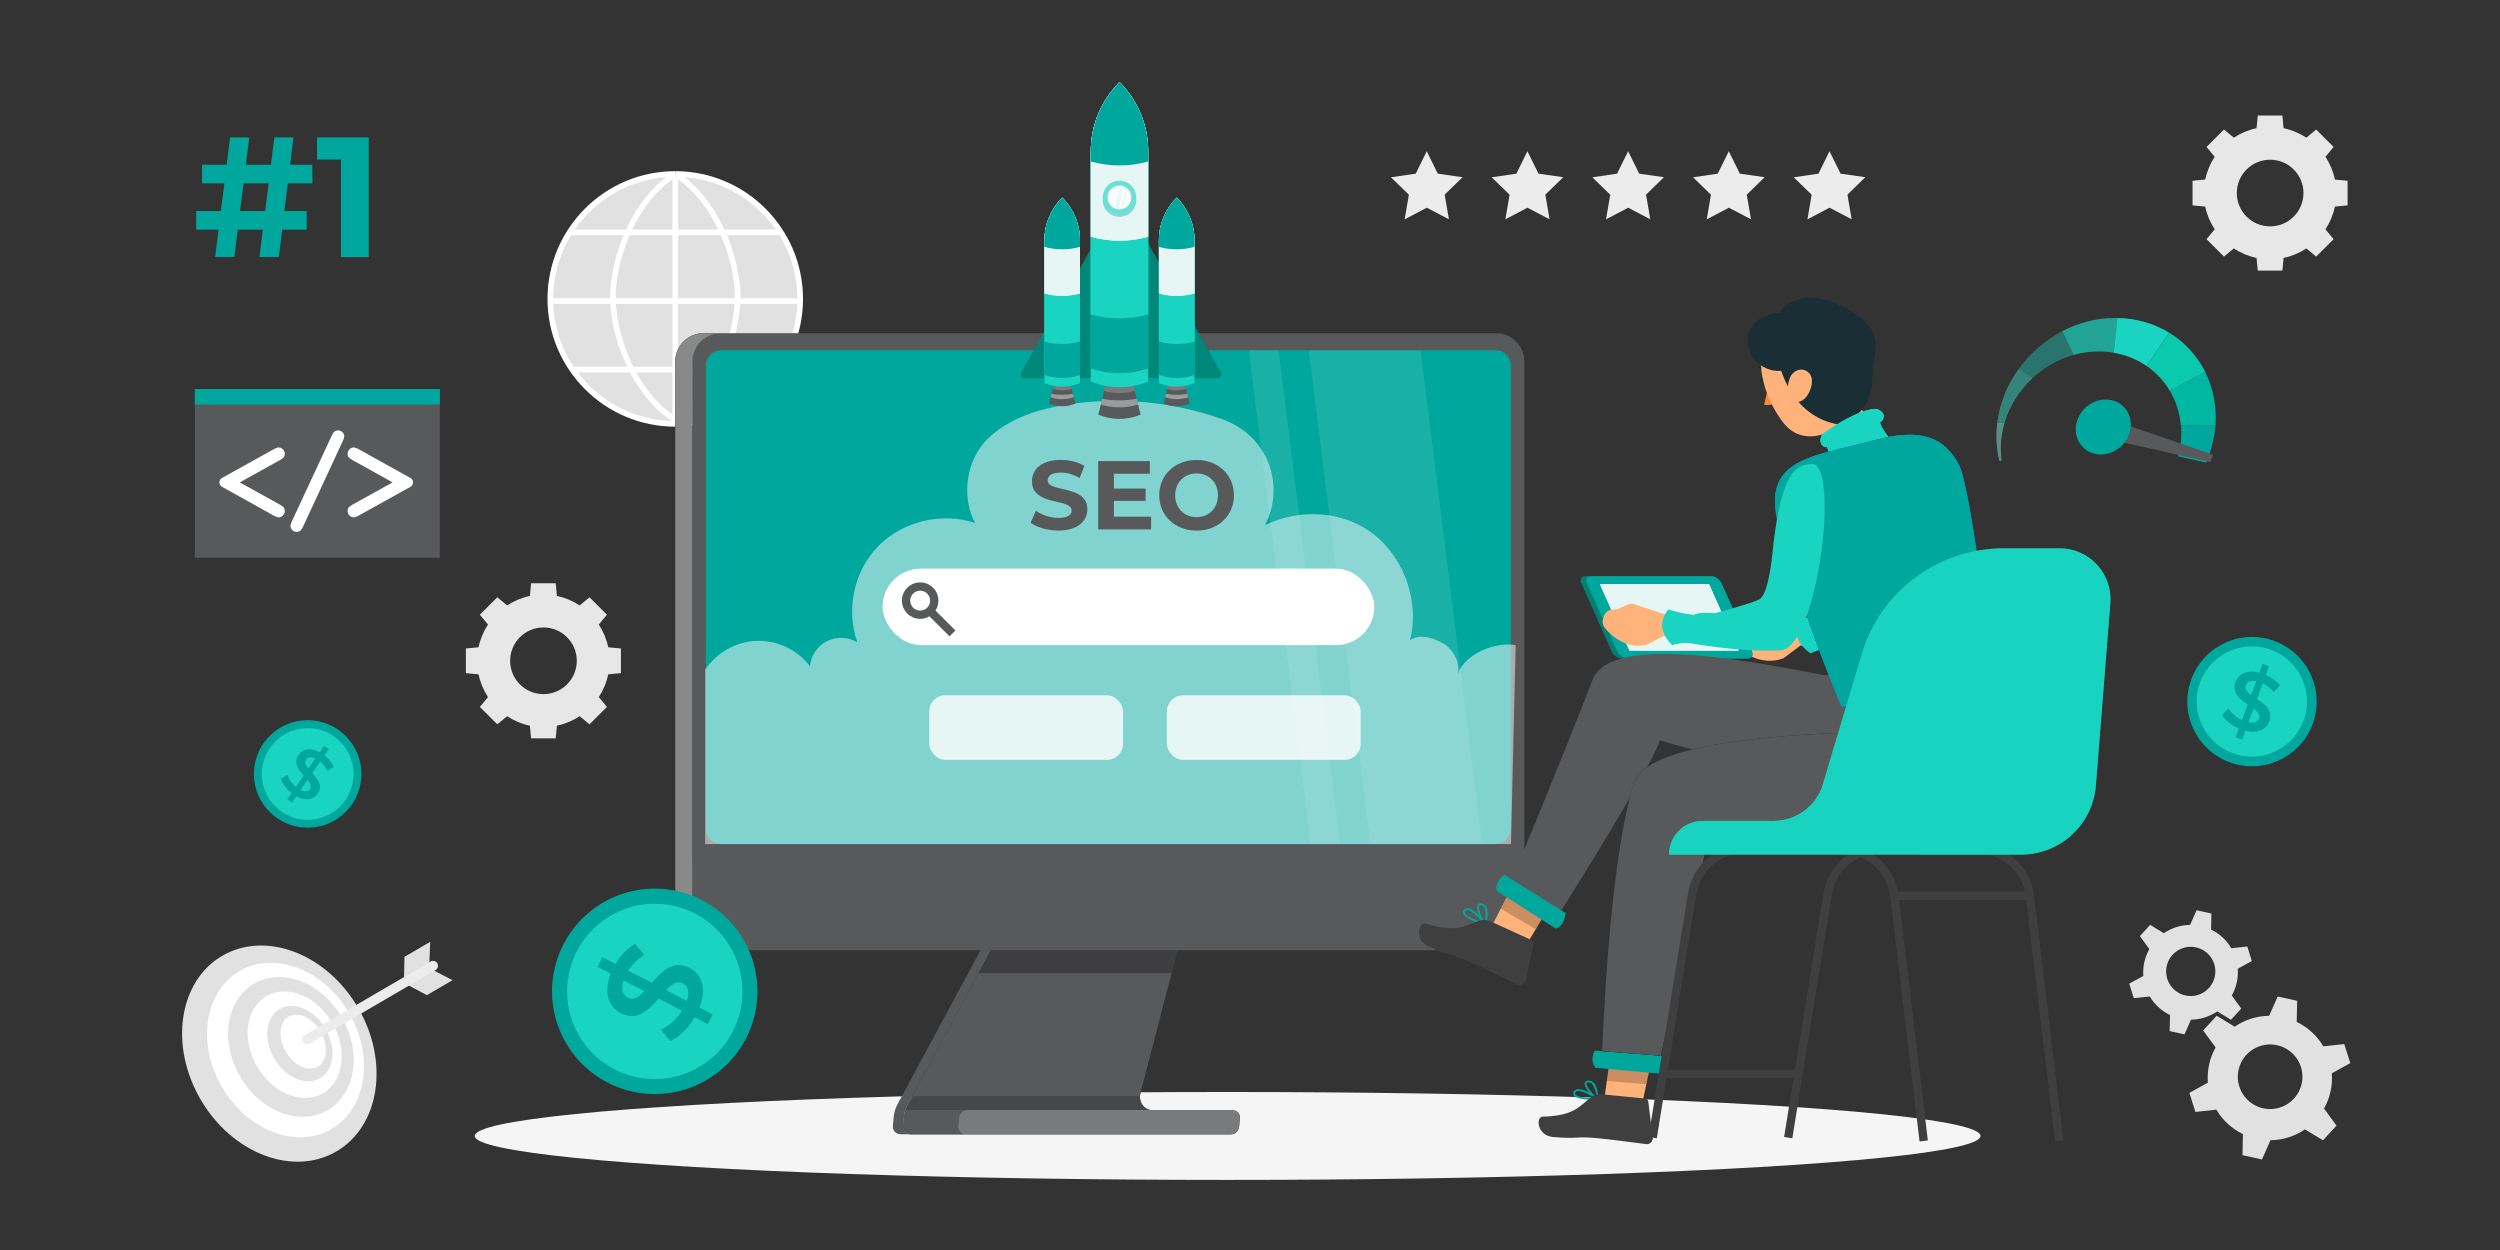 <?xml version="1.0" encoding="UTF-8"?>
<svg id="Layer_1" data-name="Layer 1" xmlns="http://www.w3.org/2000/svg" viewBox="0 0 600 300">
  <rect x="0" y="0" width="600" height="300" fill="#333333" stroke="none"/>
  <defs>
    <style>
      .cls-1, .cls-2 {
        fill: #38d6bf;
      }

      .cls-3, .cls-4, .cls-5 {
        opacity: .7;
      }

      .cls-6, .cls-7, .cls-8, .cls-9, .cls-10 {
        fill: #fff;
      }

      .cls-11 {
        fill: #3f3f3f;
      }

      .cls-12, .cls-8, .cls-13 {
        opacity: .5;
      }

      .cls-7, .cls-14, .cls-15, .cls-16, .cls-17 {
        opacity: .4;
      }

      .cls-18, .cls-2, .cls-19, .cls-20 {
        opacity: .6;
      }

      .cls-21 {
        fill: #f5f5f5;
      }

      .cls-22, .cls-5, .cls-23, .cls-13, .cls-17, .cls-19 {
        fill: #19d4c0;
      }

      .cls-24 {
        stroke: #3f3f3f;
      }

      .cls-24, .cls-25, .cls-26 {
        fill: none;
        stroke-miterlimit: 10;
      }

      .cls-24, .cls-26 {
        stroke-width: 2px;
      }

      .cls-27, .cls-28, .cls-10 {
        opacity: .2;
      }

      .cls-29, .cls-4 {
        fill: #72ccbd;
      }

      .cls-30, .cls-31, .cls-32, .cls-23 {
        opacity: .3;
      }

      .cls-30, .cls-33 {
        fill: #00877a;
      }

      .cls-14, .cls-31, .cls-34, .cls-35 {
        fill: #00a79d;
      }

      .cls-9, .cls-36, .cls-37 {
        opacity: .8;
      }

      .cls-15, .cls-38 {
        fill: #007f73;
      }

      .cls-25 {
        stroke: #1a2e35;
        stroke-width: 3px;
      }

      .cls-39 {
        fill: #ff8935;
      }

      .cls-40 {
        fill: #e1e1e1;
      }

      .cls-41 {
        fill: #e7e7e7;
      }

      .cls-42 {
        fill: #007cff;
      }

      .cls-43, .cls-37 {
        fill: #e5f6f5;
      }

      .cls-44 {
        fill: #898989;
      }

      .cls-45, .cls-46 {
        fill: #00b7a1;
      }

      .cls-28, .cls-47 {
        fill: #0ac9ad;
      }

      .cls-26 {
        stroke: #58595b;
      }

      .cls-48, .cls-35, .cls-46 {
        opacity: .1;
      }

      .cls-49 {
        fill: #ffb279;
      }

      .cls-50 {
        fill: #ececec;
      }

      .cls-51 {
        fill: #1a2e35;
      }

      .cls-20, .cls-52 {
        fill: #58595b;
      }
    </style>
  </defs>
  <path class="cls-41" d="m560.38,43.09c-.41-1.98-1.2-3.82-2.27-5.46l1.95-2.36-4.18-4.18-2.36,1.95c-1.64-1.07-3.48-1.86-5.46-2.27l-.29-3.04h-5.91l-.29,3.04c-1.98.41-3.82,1.2-5.46,2.27l-2.36-1.95-4.18,4.18,1.95,2.36c-1.07,1.63-1.86,3.48-2.27,5.46l-3.04.29v5.91l3.04.29c.41,1.98,1.2,3.82,2.27,5.46l-1.95,2.36,4.18,4.18,2.36-1.95c1.63,1.07,3.48,1.86,5.46,2.27l.29,3.04h5.91l.29-3.04c1.98-.41,3.82-1.2,5.46-2.27l2.36,1.95,4.18-4.18-1.95-2.36c1.07-1.64,1.86-3.48,2.27-5.46l3.04-.29v-5.91l-3.04-.29Zm-7.55,3.24c0,4.42-3.58,8-8,8s-8-3.58-8-8,3.58-8,8-8,8,3.58,8,8Z"/>
  <path class="cls-41" d="m145.98,155.35c-.41-1.98-1.2-3.82-2.27-5.46l1.95-2.36-4.18-4.18-2.36,1.95c-1.64-1.07-3.48-1.86-5.46-2.27l-.29-3.04h-5.91l-.29,3.04c-1.98.41-3.82,1.2-5.46,2.27l-2.36-1.95-4.18,4.18,1.95,2.36c-1.07,1.63-1.86,3.48-2.27,5.46l-3.04.29v5.91l3.04.29c.41,1.98,1.2,3.82,2.27,5.46l-1.95,2.36,4.18,4.18,2.36-1.95c1.63,1.07,3.48,1.86,5.46,2.27l.29,3.04h5.91l.29-3.04c1.98-.41,3.82-1.2,5.46-2.27l2.36,1.95,4.18-4.18-1.95-2.36c1.07-1.64,1.86-3.48,2.27-5.46l3.04-.29v-5.91l-3.04-.29Zm-7.55,3.24c0,4.42-3.58,8-8,8s-8-3.58-8-8,3.58-8,8-8,8,3.58,8,8Z"/>
  <g>
    <path class="cls-25" d="m307.99,144.59c0,2.22-1.8,4.02-4.02,4.02s-4.02-1.8-4.02-4.02,1.8-4.02,4.02-4.02,4.02,1.8,4.02,4.02Z"/>
    <line class="cls-25" x1="306.74" y1="147.5" x2="313.16" y2="153.93"/>
  </g>
  <g>
    <circle class="cls-40" cx="161.98" cy="71.75" r="29.98" transform="translate(65.21 220.14) rotate(-80.78)"/>
    <g>
      <path class="cls-6" d="m162.06,102.4c-16.9,0-30.66-13.75-30.66-30.66s13.75-30.66,30.66-30.66v1.35c-16.16,0-29.31,13.15-29.31,29.31s13.15,29.31,29.31,29.31v1.35Z"/>
      <g>
        <path class="cls-6" d="m162.06,102.4v-1.35c16.16,0,29.31-13.15,29.31-29.31s-13.15-29.31-29.31-29.31v-1.35c16.9,0,30.66,13.75,30.66,30.66s-13.75,30.66-30.66,30.66Z"/>
        <g>
          <path class="cls-6" d="m177.73,71.75h-1.35c0-9.94-5.04-23.23-14.68-29.41l.73-1.14c10.05,6.45,15.3,20.25,15.3,30.55Z"/>
          <path class="cls-6" d="m162.42,101.38l-.73-1.14c9.64-6.18,14.68-19.48,14.68-29.41h1.35c0,10.3-5.26,24.1-15.3,30.55Z"/>
        </g>
        <g>
          <path class="cls-6" d="m147.75,71.74h-1.35c0-10.3,5.26-24.1,15.3-30.55l.73,1.14c-9.64,6.18-14.68,19.48-14.68,29.41Z"/>
          <path class="cls-6" d="m161.7,101.37c-10.04-6.45-15.3-20.25-15.3-30.55h1.35c0,9.94,5.04,23.23,14.68,29.41l-.73,1.14Z"/>
        </g>
        <rect class="cls-6" x="161.39" y="41.76" width="1.35" height="59.96"/>
      </g>
      <g>
        <rect class="cls-6" x="136.68" y="55.09" width="50.76" height="1.35"/>
        <rect class="cls-6" x="132.09" y="71.58" width="59.94" height="1.35"/>
        <rect class="cls-6" x="137.35" y="88.04" width="49.42" height="1.35"/>
      </g>
    </g>
  </g>
  <g>
    <path class="cls-40" d="m530.2,255.48c-.33,1.47-.43,2.94-.31,4.37l-4.44,2.44,1.44,4.57,5.03-.54c1.48,2.5,3.68,4.56,6.38,5.86l-.1,5.06,4.67,1.04,2.05-4.63c3-.03,5.87-.97,8.27-2.6l4.33,2.62,3.24-3.53-2.99-4.09c.7-1.25,1.24-2.62,1.56-4.09s.42-2.94.31-4.37l4.43-2.44-1.44-4.57-5.03.54c-1.48-2.5-3.68-4.56-6.39-5.86l.11-5.06-4.67-1.04-2.05,4.63c-3,.03-5.87.97-8.27,2.61l-4.33-2.62-3.24,3.53,2.99,4.08c-.71,1.25-1.24,2.62-1.57,4.09Zm16.31-4.63c4.18.93,6.82,5.07,5.89,9.25s-5.07,6.82-9.25,5.89c-4.18-.93-6.82-5.07-5.89-9.25s5.07-6.82,9.25-5.89Z"/>
    <path class="cls-40" d="m514.64,230.89c-.25,1.12-.32,2.24-.24,3.33l-3.38,1.86,1.09,3.48,3.83-.41c1.13,1.9,2.8,3.47,4.86,4.46l-.08,3.85,3.56.79,1.56-3.53c2.29-.02,4.47-.74,6.3-1.98l3.3,2,2.46-2.69-2.27-3.11c.53-.95.94-2,1.19-3.11s.32-2.24.24-3.33l3.38-1.86-1.09-3.48-3.83.41c-1.13-1.9-2.8-3.48-4.86-4.47l.08-3.85-3.56-.79-1.56,3.52c-2.29.02-4.47.74-6.29,1.99l-3.3-2-2.46,2.69,2.27,3.11c-.54.95-.94,2-1.19,3.12Zm12.42-3.52c3.18.71,5.19,3.86,4.48,7.05s-3.86,5.19-7.04,4.49-5.19-3.86-4.49-7.05,3.86-5.19,7.05-4.49Z"/>
  </g>
  <g>
    <polygon class="cls-50" points="339.77 41.68 342.42 36.3 345.07 41.68 351.01 42.53 346.72 46.72 347.74 52.63 342.43 49.85 337.12 52.64 338.13 46.73 333.83 42.55 339.77 41.68"/>
    <polygon class="cls-50" points="363.93 41.68 366.58 36.3 369.24 41.68 375.18 42.53 370.88 46.72 371.9 52.63 366.59 49.85 361.29 52.64 362.3 46.73 358 42.55 363.93 41.68"/>
    <polygon class="cls-50" points="388.1 41.68 390.75 36.3 393.41 41.68 399.34 42.53 395.05 46.72 396.07 52.63 390.76 49.85 385.45 52.64 386.46 46.73 382.16 42.55 388.1 41.68"/>
    <polygon class="cls-50" points="412.26 41.68 414.91 36.3 417.57 41.68 423.51 42.53 419.22 46.72 420.24 52.63 414.93 49.85 409.62 52.64 410.63 46.73 406.33 42.55 412.26 41.68"/>
    <polygon class="cls-50" points="436.43 41.68 439.08 36.3 441.74 41.68 447.67 42.53 443.38 46.72 444.4 52.63 439.09 49.85 433.79 52.64 434.79 46.73 430.5 42.55 436.43 41.68"/>
  </g>
  <ellipse id="_Path_" data-name="&amp;lt;Path&amp;gt;" class="cls-21" cx="294.63" cy="272.63" rx="180.7" ry="10.55"/>
  <g>
    <path class="cls-51" d="m216.95,268.08l-.19,2.14c-.02.27,0,.54.08.78h0c.04.12.08.23.15.34s.14.2.22.3c.07.09.17.18.28.25.29.22.67.35,1.09.35h76.79c.19,0,.36-.02.55-.08.12-.04.23-.09.35-.14.27-.14.51-.35.7-.59.07-.1.14-.2.2-.31.12-.23.19-.47.21-.72l.18-2.06c.02-.26,0-.5-.08-.72-.04-.11-.09-.22-.14-.31-.15-.24-.35-.45-.6-.59-.11-.06-.21-.1-.33-.14-.17-.06-.35-.08-.53-.08h-19.1c-.25,0-.49-.02-.71-.07h0c-.09-.02-.19-.04-.28-.07-.02,0-.03,0-.04-.02,0,0-.02,0-.02,0-.1-.03-.2-.06-.3-.11-.09-.03-.19-.08-.27-.14-.13-.06-.26-.15-.37-.24-.14-.11-.28-.24-.4-.38-.07-.08-.14-.16-.2-.25-.05-.06-.09-.13-.14-.19-.01-.02-.03-.05-.04-.07,0,0,0,0,0-.02-.06-.09-.1-.18-.14-.27-.04-.08-.07-.16-.11-.25,0-.02-.01-.04-.02-.06,0-.02-.01-.05-.02-.06,0-.02-.01-.03-.01-.04-.03-.07-.04-.14-.05-.22-.02-.1-.05-.21-.05-.32,0,0,0-.02,0-.02,0-.1-.01-.2-.02-.3,0-.1,0-.2,0-.3v-.07c0-.1.02-.2.04-.3.02-.1.04-.2.07-.31h0s7.51-28.83,7.51-28.83l1.44-5.53,1.13-4.34h-43.61l-2.34,4.34-2.98,5.53-16.96,31.45c-.06.11-.12.22-.17.33,0,.02,0,.02-.01.03-.06.13-.11.25-.17.38-.05.13-.1.26-.15.39-.03.09-.06.17-.09.26-.18.55-.29,1.11-.34,1.68Z"/>
    <path class="cls-52" d="m297.56,268.32l-.18,2.07c-.09,1.02-.98,1.85-2.01,1.85h-76.78c-1.11,0-1.94-.91-1.84-2.01l.19-2.14c.05-.57.16-1.13.34-1.69.16-.48.35-.95.59-1.4l22.29-41.31h43.62l-10.08,38.69c-.06.23-.1.46-.11.68-.11,1.62.94,3.02,2.48,3.34.23.05.46.07.72.07h19.09c1.02,0,1.77.83,1.68,1.85Z"/>
    <path class="cls-52" d="m215.41,265l22.29-41.32h2.47l-22.29,41.32c-.52.97-.84,2.02-.93,3.08l-.19,2.14c-.1,1.11.72,2.01,1.83,2.01h-2.47c-1.11,0-1.93-.9-1.83-2.01l.19-2.14c.09-1.06.41-2.11.93-3.08Z"/>
    <polygon class="cls-32" points="240.17 223.68 283.78 223.68 281.21 233.56 234.84 233.56 240.17 223.68"/>
  </g>
  <g>
    <path class="cls-52" d="m166.17,86.76v119.92s0,14.54,0,14.54c0,3.76,3.04,6.81,6.8,6.81h186.07c3.75,0,6.8-3.05,6.8-6.81v-14.54s0-119.92,0-119.92c0-3.76-3.04-6.8-6.8-6.8h-186.07c-1.55,0-2.99.52-4.14,1.4-.16.13-.33.26-.47.4-.46.42-.86.89-1.18,1.42-.22.35-.41.72-.56,1.11-.3.76-.46,1.59-.47,2.46Z"/>
    <path class="cls-52" d="m365.85,206.68v14.54c0,3.76-3.05,6.8-6.8,6.8h-186.07c-3.76,0-6.8-3.05-6.8-6.8v-14.54h199.68Z"/>
    <path class="cls-20" d="m365.85,206.68v14.54c0,3.76-3.05,6.8-6.8,6.8h-186.07c-3.76,0-6.8-3.05-6.8-6.8v-14.54h199.68Z"/>
  </g>
  <path class="cls-34" d="m173.1,202.57h185.82c2.04,0,3.69-1.65,3.69-3.69v-111.13c0-2.04-1.65-3.69-3.69-3.69h-185.82c-2.04,0-3.69,1.65-3.69,3.69v111.13c0,2.04,1.65,3.69,3.69,3.69Z"/>
  <path class="cls-51" d="m168.86,79.96h4.11c-3.76,0-6.8,3.05-6.8,6.8v134.45c0,3.76,3.05,6.8,6.8,6.8h-4.11c-3.76,0-6.8-3.05-6.8-6.8V86.76c0-3.76,3.05-6.8,6.8-6.8Z"/>
  <path class="cls-44" d="m168.86,79.96h4.11c-3.76,0-6.8,3.05-6.8,6.8v134.45c0,3.76,3.05,6.8,6.8,6.8h-4.11c-3.76,0-6.8-3.05-6.8-6.8V86.76c0-3.76,3.05-6.8,6.8-6.8Z"/>
  <path class="cls-8" d="m363.75,154.84c-4.78-.92-12.38,2.18-13.79,6.83.36-2.83-1.12-5.81-3.59-7.23s-5.7-2.44-7.97-.72c2.28-9.1-1.16-19.37-8.45-25.27-7.29-5.9-17.92-6.54-26.34-2.41,2.51-4.74,2.71-10.63.55-15.54-2.17-4.9-6.05-8.24-11.11-10.01-11.65-4.07-24.28-5.27-36.49-3.46-7.09,1.05-14.33,3.27-19.48,8.25-5.16,4.98-6.49,13.95-3.06,20.25-7.94-2.68-17.31-.46-23.2,5.5-5.89,5.96-7.84,15.23-5.06,23.13-2.18-1.32-5.04-1.43-7.31-.27-2.27,1.16-3.85,3.45-4.06,5.99-2.97-3.91-7.89-6.25-12.8-6.08-4.91.17-9.66,2.84-12.35,6.94v41.84h193.39l1.13-47.74Z"/>
  <rect class="cls-6" x="211.82" y="136.47" width="118.01" height="18.36" rx="9.18" ry="9.18"/>
  <g>
    <path class="cls-26" d="m224.23,144.15c0,1.87-1.52,3.39-3.39,3.39s-3.39-1.52-3.39-3.39,1.52-3.39,3.39-3.39,3.39,1.52,3.39,3.39Z"/>
    <line class="cls-26" x1="223.17" y1="146.6" x2="228.59" y2="152.02"/>
  </g>
  <g class="cls-48">
    <polygon class="cls-6" points="299.71 84.07 306.86 84.07 321.68 202.57 314.53 202.57 299.71 84.07"/>
    <polygon class="cls-6" points="328.9 202.57 314.08 84.07 340.94 84.07 355.76 202.57 328.9 202.57"/>
  </g>
  <path class="cls-10" d="m230.19,268.33l-.17,1.97c-.09,1.07.7,1.93,1.77,1.93h63.59c1.02,0,1.92-.83,2.01-1.85l.18-2.06c.09-1.02-.67-1.85-1.69-1.85h-19.1c-.25,0-.48-.03-.71-.08h-43.78c-1.07,0-2.01.87-2.1,1.93Z"/>
  <path class="cls-27" d="m217.29,266.4h58.78c-1.55-.32-2.59-1.71-2.48-3.34h-54.51l-1.79,3.34Z"/>
  <g>
    <path class="cls-52" d="m247.34,125.45l1.29-2.86c1.38,1.01,3.44,1.71,5.41,1.71,2.25,0,3.16-.75,3.16-1.76,0-3.07-9.53-.96-9.53-7.05,0-2.79,2.25-5.11,6.91-5.11,2.06,0,4.17.49,5.69,1.45l-1.17,2.88c-1.52-.87-3.09-1.29-4.54-1.29-2.25,0-3.12.84-3.12,1.87,0,3.02,9.53.94,9.53,6.96,0,2.74-2.27,5.08-6.96,5.08-2.6,0-5.22-.77-6.68-1.9Z"/>
    <path class="cls-52" d="m276.26,124.02v3.04h-12.69v-16.4h12.39v3.04h-8.62v3.56h7.61v2.95h-7.61v3.79h8.92Z"/>
    <path class="cls-52" d="m278.21,118.87c0-4.87,3.79-8.48,8.97-8.48s8.97,3.58,8.97,8.48-3.82,8.48-8.97,8.48-8.97-3.61-8.97-8.48Zm14.1,0c0-3.12-2.2-5.25-5.13-5.25s-5.13,2.13-5.13,5.25,2.2,5.25,5.13,5.25,5.13-2.13,5.13-5.25Z"/>
  </g>
  <g>
    <rect class="cls-9" x="223.02" y="166.87" width="46.51" height="15.49" rx="3.85" ry="3.85"/>
    <rect class="cls-9" x="280.05" y="166.87" width="46.51" height="15.49" rx="3.85" ry="3.85"/>
  </g>
  <g>
    <path class="cls-33" d="m245.15,89.35l23.1-41.05c.36-.63,1.27-.63,1.62,0l23.1,41.05c.35.62-.1,1.39-.81,1.39h-46.2c-.71,0-1.16-.77-.81-1.39Z"/>
    <path class="cls-30" d="m245.15,89.35l23.1-41.05c.36-.63,1.27-.63,1.62,0l23.1,41.05c.35.62-.1,1.39-.81,1.39h-46.2c-.71,0-1.16-.77-.81-1.39Z"/>
  </g>
  <g>
    <path class="cls-52" d="m258.08,96.87l-1.12-4.6h-4.04l-1.12,4.6c1.94.8,4.19.87,6.29,0Z"/>
    <path class="cls-10" d="m252.91,92.27s-.17.69-.26,1.08c1.46.42,3.04.45,4.57,0l-.26-1.08h-4.04Z"/>
    <path class="cls-7" d="m252.37,94.5c-.07.29-.14.59-.21.87,1.76.55,3.69.58,5.55,0l-.21-.86c-1.73.34-3.47.33-5.13,0Z"/>
  </g>
  <path class="cls-22" d="m259.2,91.94c-2.85,1.18-5.9,1.09-8.54,0v-34.2c0-4.03,1.63-7.67,4.27-10.31,2.64,2.64,4.27,6.28,4.27,10.31v34.2Z"/>
  <g>
    <path class="cls-34" d="m250.66,57.74v32.24c2.69.93,5.68.99,8.54,0v-32.24c0-4.03-1.63-7.67-4.27-10.31-2.64,2.64-4.27,6.28-4.27,10.31Z"/>
    <path class="cls-14" d="m250.66,57.74v32.24c2.69.93,5.68.99,8.54,0v-32.24c0-4.03-1.63-7.67-4.27-10.31-2.64,2.64-4.27,6.28-4.27,10.31Z"/>
  </g>
  <g>
    <path class="cls-22" d="m250.66,57.74v24.21c2.72.78,5.67.82,8.54,0v-24.21c0-4.03-1.63-7.67-4.27-10.31-2.64,2.64-4.27,6.28-4.27,10.31Z"/>
    <path class="cls-19" d="m250.66,57.74v24.21c2.72.78,5.67.82,8.54,0v-24.21c0-4.03-1.63-7.67-4.27-10.31-2.64,2.64-4.27,6.28-4.27,10.31Z"/>
  </g>
  <g>
    <path class="cls-43" d="m250.66,57.74v12.68c2.72.78,5.67.82,8.54,0v-12.68c0-4.03-1.63-7.67-4.27-10.31-2.64,2.64-4.27,6.28-4.27,10.31Z"/>
    <path class="cls-37" d="m250.66,57.74v12.68c2.72.78,5.67.82,8.54,0v-12.68c0-4.03-1.63-7.67-4.27-10.31-2.64,2.64-4.27,6.28-4.27,10.31Z"/>
  </g>
  <g>
    <path class="cls-34" d="m250.66,57.74v1.48c2.72.78,5.67.82,8.54,0v-1.48c0-4.03-1.63-7.67-4.27-10.31-2.64,2.64-4.27,6.28-4.27,10.31Z"/>
    <path class="cls-14" d="m250.66,57.74v1.48c2.72.78,5.67.82,8.54,0v-1.48c0-4.03-1.63-7.67-4.27-10.31-2.64,2.64-4.27,6.28-4.27,10.31Z"/>
  </g>
  <g>
    <path class="cls-52" d="m285.55,96.87l-1.12-4.6h-4.04l-1.12,4.6c1.94.8,4.19.87,6.29,0Z"/>
    <path class="cls-10" d="m280.38,92.27s-.17.69-.26,1.08c1.46.42,3.04.45,4.57,0l-.26-1.08h-4.04Z"/>
    <path class="cls-7" d="m279.84,94.5c-.07.29-.14.59-.21.87,1.76.55,3.69.58,5.55,0l-.21-.86c-1.73.34-3.47.33-5.13,0Z"/>
  </g>
  <path class="cls-22" d="m286.68,91.94c-2.85,1.18-5.9,1.09-8.54,0v-34.2c0-4.03,1.63-7.67,4.27-10.31,2.64,2.64,4.27,6.28,4.27,10.31v34.2Z"/>
  <g>
    <path class="cls-34" d="m278.14,57.74v32.24c2.69.93,5.68.99,8.54,0v-32.24c0-4.03-1.63-7.67-4.27-10.31-2.64,2.64-4.27,6.28-4.27,10.31Z"/>
    <path class="cls-14" d="m278.14,57.74v32.24c2.69.93,5.68.99,8.54,0v-32.24c0-4.03-1.63-7.67-4.27-10.31-2.64,2.64-4.27,6.28-4.27,10.31Z"/>
  </g>
  <g>
    <path class="cls-22" d="m278.14,57.74v24.21c2.72.78,5.67.82,8.54,0v-24.21c0-4.03-1.63-7.67-4.27-10.31-2.64,2.64-4.27,6.28-4.27,10.31Z"/>
    <path class="cls-19" d="m278.14,57.74v24.21c2.72.78,5.67.82,8.54,0v-24.21c0-4.03-1.63-7.67-4.27-10.31-2.64,2.64-4.27,6.28-4.27,10.31Z"/>
  </g>
  <g>
    <path class="cls-43" d="m278.14,57.74v12.68c2.72.78,5.67.82,8.54,0v-12.68c0-4.03-1.63-7.67-4.27-10.31-2.64,2.64-4.27,6.28-4.27,10.31Z"/>
    <path class="cls-37" d="m278.14,57.74v12.68c2.72.78,5.67.82,8.54,0v-12.68c0-4.03-1.63-7.67-4.27-10.31-2.64,2.64-4.27,6.28-4.27,10.31Z"/>
  </g>
  <g>
    <path class="cls-34" d="m278.14,57.74v1.48c2.72.78,5.67.82,8.54,0v-1.48c0-4.03-1.63-7.67-4.27-10.31-2.64,2.64-4.27,6.28-4.27,10.31Z"/>
    <path class="cls-14" d="m278.14,57.74v1.48c2.72.78,5.67.82,8.54,0v-1.48c0-4.03-1.63-7.67-4.27-10.31-2.64,2.64-4.27,6.28-4.27,10.31Z"/>
  </g>
  <g>
    <path class="cls-52" d="m273.75,99.52l-1.81-7.43h-6.53l-1.81,7.43c3.14,1.3,6.77,1.4,10.15,0Z"/>
    <path class="cls-10" d="m265.41,92.08s-.27,1.12-.42,1.74c2.35.68,4.9.72,7.38,0l-.42-1.74h-6.53Z"/>
    <path class="cls-7" d="m264.53,95.69c-.11.47-.23.95-.34,1.4,2.84.88,5.96.93,8.97,0l-.34-1.4c-2.79.55-5.59.53-8.29,0Z"/>
  </g>
  <path class="cls-22" d="m275.56,91.56c-4.6,1.9-9.53,1.76-13.79,0v-55.21c0-6.5,2.63-12.38,6.89-16.64,4.26,4.26,6.89,10.14,6.89,16.64v55.21Z"/>
  <g>
    <path class="cls-34" d="m261.78,36.35v52.05c4.34,1.5,9.17,1.6,13.79,0v-52.05c0-6.5-2.63-12.38-6.89-16.64-4.26,4.26-6.89,10.14-6.89,16.64Z"/>
    <path class="cls-14" d="m261.78,36.35v52.05c4.34,1.5,9.17,1.6,13.79,0v-52.05c0-6.5-2.63-12.38-6.89-16.64-4.26,4.26-6.89,10.14-6.89,16.64Z"/>
  </g>
  <g>
    <path class="cls-22" d="m261.78,36.35v39.09c4.4,1.25,9.16,1.32,13.79,0v-39.09c0-6.5-2.63-12.38-6.89-16.64-4.26,4.26-6.89,10.14-6.89,16.64Z"/>
    <path class="cls-19" d="m261.78,36.35v39.09c4.4,1.25,9.16,1.32,13.79,0v-39.09c0-6.5-2.63-12.38-6.89-16.64-4.26,4.26-6.89,10.14-6.89,16.64Z"/>
  </g>
  <g>
    <path class="cls-43" d="m261.78,36.35v20.47c4.4,1.25,9.16,1.32,13.79,0v-20.47c0-6.5-2.63-12.38-6.89-16.64-4.26,4.26-6.89,10.14-6.89,16.64Z"/>
    <path class="cls-37" d="m261.78,36.35v20.47c4.4,1.25,9.16,1.32,13.79,0v-20.47c0-6.5-2.63-12.38-6.89-16.64-4.26,4.26-6.89,10.14-6.89,16.64Z"/>
  </g>
  <g>
    <path class="cls-34" d="m261.78,36.35v2.39c4.4,1.25,9.16,1.32,13.79,0v-2.39c0-6.5-2.63-12.38-6.89-16.64-4.26,4.26-6.89,10.14-6.89,16.64Z"/>
    <path class="cls-35" d="m261.78,36.35v2.39c4.4,1.25,9.16,1.32,13.79,0v-2.39c0-6.5-2.63-12.38-6.89-16.64-4.26,4.26-6.89,10.14-6.89,16.64Z"/>
  </g>
  <path class="cls-19" d="m272.69,47.39c0,2.22-1.8,4.02-4.02,4.02s-4.02-1.8-4.02-4.02,1.8-4.02,4.02-4.02,4.02,1.8,4.02,4.02Z"/>
  <g class="cls-16">
    <path class="cls-34" d="m268.67,51.41c-2.12,0-3.84-1.64-4-3.71,0,.1-.02.2-.02.3,0,2.22,1.8,4.02,4.02,4.02s4.02-1.8,4.02-4.02c0-.1,0-.2-.02-.3-.16,2.08-1.88,3.71-4,3.71Z"/>
    <path class="cls-31" d="m268.67,51.41c-2.12,0-3.84-1.64-4-3.71,0,.1-.02.2-.02.3,0,2.22,1.8,4.02,4.02,4.02s4.02-1.8,4.02-4.02c0-.1,0-.2-.02-.3-.16,2.08-1.88,3.71-4,3.71Z"/>
  </g>
  <circle class="cls-6" cx="268.67" cy="47.39" r="2.84"/>
  <g class="cls-36">
    <g>
      <path class="cls-43" d="m268.52,50.21l1.16-5.47c-.29-.11-.61-.18-.94-.19l-1.16,5.45c.29.12.61.19.94.2Z"/>
      <path class="cls-43" d="m269.58,50.07l1.01-4.76c-.13-.12-.27-.23-.42-.32l-1.11,5.2c.18-.02.35-.07.52-.12Z"/>
    </g>
    <g class="cls-3">
      <path class="cls-43" d="m268.52,50.21l1.16-5.47c-.29-.11-.61-.18-.94-.19l-1.16,5.45c.29.12.61.19.94.2Z"/>
      <path class="cls-43" d="m269.58,50.07l1.01-4.76c-.13-.12-.27-.23-.42-.32l-1.11,5.2c.18-.02.35-.07.52-.12Z"/>
    </g>
  </g>
  <g>
    <g>
      <path class="cls-49" d="m419.32,150.41l-1.07.23c-.97.21-1.71,1.01-1.83,2l-.1.76c-.1.76.18,1.53.76,2.04,1.76,1.54,5.92,4.39,10.95,2.55l4.02-3.02-.66-5.43-8.35-1.21c-.51.02-1,.2-1.39.53l-2.33,1.56Z"/>
      <polygon class="cls-49" points="432.05 154.96 443.2 154.4 441.48 148.34 431.39 149.54 432.05 154.96"/>
    </g>
    <path class="cls-22" d="m438.69,148.38c-.38.73-.65,1.69-.45,2.83.18,1.07.63,2.95,1.81,4.24h0c-1.88.02-3.73.48-5.41,1.33l-.09.05c-5.82-3.98-2.46-8.68-2.46-8.68l.38.05c2.07.27,4.15.34,6.22.18Z"/>
    <path class="cls-42" d="m461.54,153.39c-10.36,2.38-23.25,2.15-23.25,2.15-.45-.77-.6-1.58-.55-2.37.1-1.74.33-3.91.96-4.79.68-.94,5.09-1.34,5.09-1.34,0,0,8.65-4.02,10.29-5.33,1.62-1.31,1.58-7.44,1.27-11.5-1.65-21.69,2.17-23.32,5.62-24.29,7.18-2.02,9.73,45.35.56,47.46Z"/>
  </g>
  <g>
    <g>
      <path class="cls-38" d="m390.53,158.04h28.96c.94,0,1.37-.76.95-1.71l-7.27-16.34c-.42-.94-1.52-1.71-2.47-1.71h-28.96c-.94,0-1.37.76-.95,1.71l7.27,16.34c.42.94,1.52,1.71,2.47,1.71Z"/>
      <path class="cls-34" d="m390.53,158.04h28.96c.94,0,1.37-.76.95-1.71l-7.27-16.34c-.42-.94-1.52-1.71-2.47-1.71h-28.96c-.94,0-1.37.76-.95,1.71l7.27,16.34c.42.94,1.52,1.71,2.47,1.71Z"/>
      <path class="cls-38" d="m380.5,138.28h1.25c-.94,0-1.37.76-.95,1.71l7.27,16.34c.42.94,1.52,1.71,2.47,1.71h-1.25c-.94,0-2.05-.76-2.47-1.71l-7.27-16.34c-.42-.94,0-1.71.95-1.71Z"/>
      <path class="cls-15" d="m380.5,138.28h1.25c-.94,0-1.37.76-.95,1.71l7.27,16.34c.42.94,1.52,1.71,2.47,1.71h-1.25c-.94,0-2.05-.76-2.47-1.71l-7.27-16.34c-.42-.94,0-1.71.95-1.71Z"/>
    </g>
    <g>
      <polygon class="cls-43" points="391.07 156.16 417.29 156.16 410.17 140.16 383.95 140.16 391.07 156.16"/>
      <polygon class="cls-37" points="391.07 156.16 417.29 156.16 410.17 140.16 383.95 140.16 391.07 156.16"/>
    </g>
  </g>
  <path class="cls-52" d="m477.33,156.76s.72,9.55.82,12.92c.69,22.41-17.6,24.12-31.06,21.65l-48.74-13.63c-1.93,6.48-24.47,42.15-24.47,42.15l-11.85-6.8s12.28-29.45,20.21-49.94c4.53-11.7,41.37-3.61,54.93-1.2,4.12,1.11,3.33-5.33,3.33-5.33l36.81.18Z"/>
  <polygon class="cls-49" points="370.87 219.18 366.35 226.72 357.91 222.52 362.3 213.94 370.87 219.18"/>
  <g>
    <path class="cls-34" d="m353.42,220.97c-1.11-.51-2.17-1.24-2.32-1.89-.06-.37.11-.73.44-.92.26-.18.58-.25.9-.19,1.68.27,3.99,3.49,4.09,3.63.06.08.06.19,0,.27-.06.08-.16.12-.25.1-.98-.25-1.93-.58-2.86-1Zm-.63-2.39c-.14-.07-.28-.11-.43-.13-.19-.05-.39-.01-.55.11-.28.19-.28.35-.25.44.15.77,2.4,1.82,4.16,2.38-.79-1.11-1.78-2.06-2.93-2.79Z"/>
    <path class="cls-34" d="m356.24,221.96s-.06-.02-.08-.05c-.85-.96-2.12-3.89-1.47-4.81.13-.23.45-.44,1.06-.24.45.15.81.48,1.02.9.71,1.46-.15,3.98-.19,4.1-.03.08-.1.14-.18.15-.06,0-.11-.02-.15-.06Zm-.53-4.63l-.12-.07c-.4-.14-.49,0-.53.05-.33.58.38,2.75,1.19,3.91.36-1.06.38-2.21.07-3.29-.12-.27-.34-.48-.61-.6h0Z"/>
    <path class="cls-11" d="m357.76,221.14l9.78,4.47c.37.17.57.57.49.97l-1.87,8.76c-.16.78-.92,1.28-1.7,1.12-.1-.02-.2-.05-.29-.09-3.5-1.67-6.54-3.3-10.93-5.3-5.18-2.37-4.15-1.15-10.27-3.84-3.69-1.63-2.45-6.11-.81-5.6,7.53,2.36,9.25.55,13.16-.74.82-.22,1.69-.12,2.45.26Z"/>
  </g>
  <polygon class="cls-27" points="368.57 223.01 370.87 219.18 362.3 213.94 360.18 218.08 368.57 223.01"/>
  <path class="cls-34" d="m375.77,219.14l-14.69-9.16s-2.36,1.3-1.84,3.85l14.11,9.01s1.9-.09,2.42-3.7Z"/>
  <polygon class="cls-49" points="395.87 256.69 394.09 265.05 385.01 263.85 386.33 254.58 395.87 256.69"/>
  <g>
    <path class="cls-34" d="m380.4,263.85c-1.18-.12-2.39-.45-2.73-1-.17-.32-.13-.71.11-.98.18-.25.46-.41.76-.46,1.63-.28,4.77,1.94,4.91,2.04.08.06.11.15.09.25-.03.09-.11.16-.2.17-.98.08-1.96.08-2.94-.02Zm-1.33-2c-.15-.02-.29-.01-.44.01-.19.01-.37.11-.47.27-.2.26-.15.41-.09.49.38.66,2.78.91,4.58.87-1.08-.77-2.29-1.33-3.57-1.64Z"/>
    <path class="cls-34" d="m383.3,263.86s-.07,0-.09-.02c-1.09-.62-3.18-2.91-2.87-3.96.05-.26.27-.55.9-.55.46,0,.9.18,1.22.51,1.12,1.12,1.12,3.71,1.12,3.83,0,.08-.05.16-.12.19-.05.02-.11.02-.16,0Zm-1.95-4.09l-.13-.02c-.41,0-.45.16-.47.21-.12.64,1.22,2.4,2.33,3.22,0-1.09-.35-2.15-.98-3.04-.2-.21-.47-.33-.75-.36h0Z"/>
    <path class="cls-11" d="m384.44,262.63l10.4,1.02c.39.04.7.34.75.73l1.05,8.64c.1.77-.44,1.47-1.21,1.57-.1.01-.2.01-.3,0-3.74-.43-7.05-.97-11.72-1.42-5.51-.54-4.17.26-10.66-.29-3.91-.33-4.18-4.84-2.51-4.89,7.66-.21,8.67-2.42,11.86-4.84.69-.46,1.52-.65,2.33-.53Z"/>
  </g>
  <polygon class="cls-27" points="385.64 259.45 395.12 260.2 395.87 256.69 386.33 254.58 385.64 259.45"/>
  <polygon class="cls-51" points="398.56 253.38 398.29 254.44 384.38 253.34 384.53 252.28 398.56 253.38"/>
  <path class="cls-34" d="m399.13,257.74l-3.42-.31-9.66-.87-3.12-.29c-1.59-1.97-.14-4.14-.14-4.14l1.73.14,14.03,1.1,1.01.08c1.16,3.35-.44,4.28-.44,4.28Z"/>
  <path class="cls-51" d="m455.63,199.64c-12.6,1.11-41.63,1.57-45.56,1l-11.51,52.74-14.03-1.1s1.49-45.6,7.67-64.45c4.97-15.16,84.58-12.01,84.58-12.01l.29,4.27c.55,14.71-7.03,18.28-21.44,19.56Z"/>
  <path class="cls-52" d="m455.63,199.64c-12.6,1.11-41.63,1.57-45.56,1l-11.51,52.74-14.03-1.1s1.49-45.6,7.67-64.45c4.97-15.16,84.58-12.01,84.58-12.01l.29,4.27c.55,14.71-7.03,18.28-21.44,19.56Z"/>
  <path class="cls-51" d="m391.98,193.33s.01-.1.04-.25l-.03.25h-.01Z"/>
  <path class="cls-51" d="m392.92,186.47l-.14,1.04s.01-.37.14-1.04Z"/>
  <polygon class="cls-49" points="437.48 104.12 441.35 109.77 450.05 102.34 444.61 95.66 437.48 104.12"/>
  <path class="cls-27" d="m439.42,106.79c1.68-2.46.92-6.3.92-6.3l-1.53,1.95-1.32,1.68,1.94,2.67Z"/>
  <path class="cls-51" d="m422.61,91.68c.19.55.63.9,1,.76.37-.13.53-.72.33-1.25-.2-.53-.63-.9-1-.76-.36.14-.51.69-.33,1.24Z"/>
  <path class="cls-39" d="m424.62,91.85l-1.24,5.28s1.8.51,3.55-.95l-2.31-4.33Z"/>
  <path class="cls-51" d="m422.06,87.83c.09-.06.19-.07.29-.04.71.3,1.52.24,2.18-.17.14-.1.33-.07.42.07.09.14.06.33-.08.43-.83.54-1.86.63-2.76.25-.16-.06-.23-.24-.17-.4h0c.02-.06.06-.11.11-.14Z"/>
  <path class="cls-49" d="m443.27,82.13c2.83,7.2,4.18,10.19,2.27,15.51-3.78,6.3-12.48,10.12-17.43,3.95-4.46-5.55-8.32-16.37-2.68-22.55,4.02-4.4,10.79-4.81,15.11-.91,1.21,1.1,2.15,2.47,2.73,4Z"/>
  <path class="cls-51" d="m450.09,84.28c-.42,2.42-.61,4.86-.72,7.31-.06,1.49-.4,2.97-1,4.33-1.21,2.73-3.65,4.8-6.39,5.98,0,0,.07.53,0,0,0,0-10.16-.12-14.48-12.9-2.37.22-4.83-.8-6.34-2.65-1.51-1.85-2.03-4.46-1.33-6.74.83-2.72,4.27-4.42,7.11-4.52,1.79-2.49,4.91-3.73,7.98-3.62,3.07.12,5.99,1.35,8.66,2.87,2.28,1.3,4.5,2.91,5.78,5.2.76,1.37,1.02,3.12.74,4.73Z"/>
  <path class="cls-49" d="m429.63,90.55c-.65,1.47-.69,3.13-.11,4.6.78,1.95,2.87,1.62,4.07-.01,1.09-1.48,1.98-4.25.51-5.69-1.47-1.43-3.65-.69-4.47,1.1Z"/>
  <g>
    <path class="cls-22" d="m450.12,98.13c-2.76.11-6.93,2.01-12.44,5.82-.61.42-.82,1.31-.75,2.05.07.74.81,1.45,1.52,1.21.37.9.61,1.95.98,2.85,1.59-.99,3.62-1.51,5.35-2.24,2.76-1.16,5.65-1.98,8.53-2.8-.77-1.18-1.81-2.33-2.11-3.71.67-.18,1-1.07.87-1.75-.13-.68-1.25-1.45-1.94-1.42Z"/>
    <path class="cls-22" d="m450.12,98.13c-2.76.11-6.93,2.01-12.44,5.82-.61.42-.82,1.31-.75,2.05.07.74.81,1.45,1.52,1.21.37.9.61,1.95.98,2.85,1.59-.99,3.62-1.51,5.35-2.24,2.76-1.16,5.65-1.98,8.53-2.8-.77-1.18-1.81-2.33-2.11-3.71.67-.18,1-1.07.87-1.75-.13-.68-1.25-1.45-1.94-1.42Z"/>
  </g>
  <path class="cls-42" d="m441.94,169.52s-9.22-21.57-15.08-43.44c-4.32-16.13,8.03-16.41,22.93-20.42,11.81-3.18,16.87-.33,20.24,5.66,3.38,5.99,8.82,56.71,8.82,56.71l-36.91,1.5Z"/>
  <path class="cls-42" d="m441.94,169.52s-9.22-21.57-15.08-43.44c-4.32-16.13,8.03-16.41,22.93-20.42,11.81-3.18,16.87-.33,20.24,5.66,3.38,5.99,8.82,56.71,8.82,56.71l-36.91,1.5Z"/>
  <path class="cls-34" d="m441.94,169.52s-9.22-21.57-15.08-43.44c-4.32-16.13,8.03-16.41,22.93-20.42,11.81-3.18,16.87-.33,20.24,5.66,3.38,5.99,8.82,56.71,8.82,56.71l-36.91,1.5Z"/>
  <g>
    <path class="cls-49" d="m388.05,146.26l-1.05.04c-.95.03-1.78.67-2.06,1.58l-.22.69c-.22.7-.08,1.47.38,2.05,1.4,1.74,4.84,5.12,9.88,4.22l4.29-2.18.28-5.22-7.66-2.53c-.48-.07-.97.03-1.39.26l-2.45,1.08Z"/>
    <polygon class="cls-49" points="399.28 152.66 409.87 153.99 409.25 147.99 399.56 147.44 399.28 152.66"/>
  </g>
  <path class="cls-22" d="m406.62,147.57c-.48.62-.89,1.48-.9,2.59,0,1.04.1,2.88.99,4.29h0c-1.78-.29-3.59-.17-5.31.35l-.09.03c-4.81-4.71-.87-8.58-.87-8.58l.35.12c1.9.6,3.85,1.01,5.83,1.2Z"/>
  <path class="cls-22" d="m427.29,156.08c-10.15.52-22.24-1.84-22.24-1.84-.3-.8-.3-1.59-.12-2.32.38-1.62.96-3.63,1.7-4.35.8-.77,5.01-.41,5.01-.41,0,0,8.81-2.34,10.58-3.3,1.75-.96,2.72-6.74,3.11-10.61,2.06-20.69,5.92-21.59,9.34-21.93,7.1-.71,1.62,44.3-7.37,44.77Z"/>
  <g>
    <path class="cls-24" d="m396.64,273.03l9.47-58.53c1-6.18,6.34-10.73,12.6-10.73h23.26c6.47,0,11.91,4.83,12.68,11.25l7.04,58.81"/>
    <path class="cls-24" d="m429.17,273.03l9.47-58.53c1-6.18,6.34-10.73,12.6-10.73h23.26c6.47,0,11.91,4.83,12.68,11.25l7.04,58.81"/>
    <line class="cls-24" x1="399.13" y1="257.74" x2="431.14" y2="257.74"/>
    <line class="cls-24" x1="454.65" y1="215.02" x2="487.75" y2="215.02"/>
  </g>
  <g>
    <path class="cls-22" d="m460.71,205.1h24.35c9.39,0,17.2-7.22,17.94-16.58l3.47-43.75c.56-7.09-5.04-13.16-12.15-13.16h-13.45c-15.7,0-29.54,10.31-34.03,25.35l-9.33,31.24c-1.56,5.24-6.38,8.82-11.85,8.82h-17.02c-4.45,0-8.07,3.61-8.07,8.07h60.14Z"/>
    <path class="cls-5" d="m460.71,205.1h24.35c9.39,0,17.2-7.22,17.94-16.58l3.47-43.75c.56-7.09-5.04-13.16-12.15-13.16h-13.45c-15.7,0-29.54,10.31-34.03,25.35l-9.33,31.24c-1.56,5.24-6.38,8.82-11.85,8.82h-17.02c-4.45,0-8.07,3.61-8.07,8.07h60.14Z"/>
  </g>
  <path class="cls-42" d="m531.69,102.55h0v-.1s0,.06,0,.1Z"/>
  <g class="cls-12">
    <path class="cls-1" d="m487.8,90.74c-3.15,2.92-5.54,6.67-6.76,10.85l-1.71-.02c.59-4.74,2.4-9.16,5.1-12.93l3.36,2.11Z"/>
    <path class="cls-2" d="m487.8,90.74c-3.15,2.92-5.54,6.67-6.76,10.85l-1.71-.02c.59-4.74,2.4-9.16,5.1-12.93l3.36,2.11Z"/>
  </g>
  <g class="cls-16">
    <path class="cls-22" d="m497.68,85.17c-3.7,1.03-7.09,2.98-9.88,5.58l-3.36-2.11c2.73-3.83,6.37-7,10.55-9.16l2.69,5.69Z"/>
    <path class="cls-13" d="m497.68,85.17c-3.7,1.03-7.09,2.98-9.88,5.58l-3.36-2.11c2.73-3.83,6.37-7,10.55-9.16l2.69,5.69Z"/>
  </g>
  <g class="cls-3">
    <path class="cls-22" d="m508.15,76.32l-.83,8.32c-1.16-.21-2.37-.31-3.61-.31-2.07,0-4.09.29-6.03.83l-2.69-5.69c3.89-2.02,8.25-3.16,12.77-3.16.13,0,.26,0,.39,0Z"/>
    <path class="cls-17" d="m508.15,76.32l-.83,8.32c-1.16-.21-2.37-.31-3.61-.31-2.07,0-4.09.29-6.03.83l-2.69-5.69c3.89-2.02,8.25-3.16,12.77-3.16.13,0,.26,0,.39,0Z"/>
  </g>
  <g>
    <path class="cls-22" d="m520.61,79.86l-5.43,7.97c-2.28-1.58-4.94-2.68-7.86-3.18l.83-8.32c4.65.07,8.89,1.35,12.46,3.54Z"/>
    <path class="cls-23" d="m520.61,79.86l-5.43,7.97c-2.28-1.58-4.94-2.68-7.86-3.18l.83-8.32c4.65.07,8.89,1.35,12.46,3.54Z"/>
  </g>
  <g>
    <path class="cls-47" d="m529.24,89.25l-8.48,4.54c-1.41-2.37-3.3-4.4-5.57-5.96l5.43-7.97c3.7,2.27,6.68,5.51,8.63,9.39Z"/>
    <path class="cls-28" d="m529.24,89.25l-8.48,4.54c-1.41-2.37-3.3-4.4-5.57-5.96l5.43-7.97c3.7,2.27,6.68,5.51,8.63,9.39Z"/>
  </g>
  <g>
    <path class="cls-45" d="m531.71,102.2l-8.3-.1c-.27-3.04-1.21-5.86-2.66-8.32l8.48-4.54c1.91,3.81,2.83,8.23,2.48,12.96Z"/>
    <path class="cls-46" d="m531.71,102.2l-8.3-.1c-.27-3.04-1.21-5.86-2.66-8.32l8.48-4.54c1.91,3.81,2.83,8.23,2.48,12.96Z"/>
  </g>
  <path class="cls-34" d="m531.7,102.45s0,.06-.01.1c-.22,2.34-1.15,6.22-2.21,8.48l-6.72-1.52.54-2.57c.05-.33.09-.67.12-1h0l.02-.21h0c.1-1.24.09-2.45-.02-3.63l8.3.1s0,.09,0,.14c0,.03,0,.07,0,.1Z"/>
  <g class="cls-18">
    <g>
      <path class="cls-29" d="m480.36,110.49l-.5.11c-.16-.64-.29-1.29-.39-1.95-.31-1.96-.39-4-.23-6.11h0v-.1s.01-.07.02-.1c.03-.26.05-.52.08-.77l1.71.02c-.39,1.34-.66,2.72-.8,4.14,0,.03,0,.07-.01.1s0,.07,0,.1c-.07.84-.08,1.67-.05,2.49.02.7.08,1.39.18,2.07Z"/>
      <path class="cls-4" d="m480.36,110.49l-.5.11c-.16-.64-.29-1.29-.39-1.95-.31-1.96-.39-4-.23-6.11h0v-.1s.01-.07.02-.1c.03-.26.05-.52.08-.77l1.71.02c-.39,1.34-.66,2.72-.8,4.14,0,.03,0,.07-.01.1s0,.07,0,.1c-.07.84-.08,1.67-.05,2.49.02.7.08,1.39.18,2.07Z"/>
    </g>
  </g>
  <g>
    <path class="cls-52" d="m531.15,109.14l-.7,1.76-1.44-.32-13.38-3.03-5.76-1.31c.41-.52.74-1.09.99-1.68.3-.71.48-1.45.52-2.21l12.77,4.38h0s7,2.4,7,2.4Z"/>
    <path class="cls-52" d="m511.39,102.35c-.09,1.38-.62,2.75-1.51,3.89l-5.17-1.17,1.64-4.45,5.05,1.74Z"/>
  </g>
  <path class="cls-34" d="m511.39,102.35c-.09,1.38-.62,2.75-1.51,3.89-.62.8-1.42,1.49-2.36,1.99-3.33,1.78-7.25.66-8.76-2.52-1.5-3.17-.03-7.19,3.3-8.98,3.33-1.78,7.25-.66,8.76,2.52.46.98.64,2.05.57,3.09Z"/>
  <g>
    <path class="cls-34" d="m68.27,50.65h5.33v4.47h-5.87l-.82,6.56h-4.64l.82-6.56h-6.03l-.82,6.56h-4.6l.82-6.56h-5.37v-4.47h5.91l.86-6.65h-5.37v-4.47h5.91l.82-6.56h4.6l-.82,6.56h6.03l.82-6.56h4.59l-.82,6.56h5.33l.04,4.47h-5.91l-.82,6.65Zm-4.64,0l.86-6.65h-6.03l-.86,6.65h6.03Z"/>
    <path class="cls-34" d="m88.49,32.97v28.72h-6.65v-23.39h-5.74v-5.33h12.39Z"/>
  </g>
  <rect class="cls-52" x="46.76" y="93.38" width="58.8" height="40.48"/>
  <rect class="cls-34" x="46.76" y="93.38" width="58.8" height="3.71"/>
  <g>
    <path class="cls-6" d="m57.54,115.77l9.61,5.33c.48.27.8.51.96.72.16.21.24.48.24.81,0,.42-.15.77-.45,1.08-.3.3-.65.46-1.04.46-.26,0-.65-.14-1.17-.43l-12.4-6.9c-.84-.46-.84-1.67,0-2.13l12.4-6.9c.52-.28.91-.42,1.16-.42.41,0,.76.15,1.06.45.3.3.45.66.45,1.07,0,.33-.08.6-.24.81-.16.21-.48.45-.96.72l-9.61,5.33Z"/>
    <path class="cls-6" d="m82.27,105.84l-9.51,20.5c-.24.51-.46.84-.65,1-.25.2-.55.3-.91.3-.41,0-.76-.14-1.05-.43-.29-.29-.44-.62-.44-.98,0-.26.12-.64.35-1.14l9.54-20.49c.24-.51.45-.84.64-1,.26-.2.56-.3.91-.3.41,0,.75.14,1.04.43.29.28.43.61.43.98,0,.26-.12.64-.35,1.14Z"/>
    <path class="cls-6" d="m94.23,115.77l-9.61-5.33c-.48-.27-.8-.51-.96-.72-.16-.21-.24-.48-.24-.81,0-.41.15-.77.45-1.07.3-.3.65-.45,1.06-.45.25,0,.64.14,1.16.42l12.4,6.9c.84.46.84,1.67,0,2.13l-12.4,6.9c-.52.29-.91.43-1.16.43-.41,0-.77-.15-1.07-.46-.28-.29-.44-.67-.44-1.08,0-.33.08-.6.24-.81.16-.21.48-.45.96-.72l9.61-5.33Z"/>
  </g>
  <g>
    <circle class="cls-34" cx="540.44" cy="168.36" r="15.52" transform="translate(228.85 640.94) rotate(-73.9)"/>
    <circle class="cls-22" cx="540.44" cy="168.36" r="13.24" transform="translate(96.07 519.01) rotate(-55.58)"/>
    <path class="cls-34" d="m538.87,175.39l-.77,2.1-1.54-.56.76-2.08c-1.79-.79-3.35-2.04-4.02-3.24l1.54-1.58c.64,1.09,1.85,2.15,3.22,2.8l1.38-3.75c-1.89-1.27-3.87-2.76-2.92-5.37.7-1.91,2.7-3.07,5.73-2.27l.78-2.12,1.54.56-.76,2.08c1.36.58,2.61,1.51,3.38,2.54l-1.46,1.61c-.78-.95-1.71-1.65-2.66-2.13l-1.39,3.78c1.89,1.27,3.92,2.76,2.96,5.36-.7,1.91-2.71,3.04-5.76,2.26Zm1.41-8.58l1.23-3.33c-1.41-.28-2.22.18-2.52,1.01-.33.9.32,1.61,1.29,2.32Zm1.89,5.61c.34-.92-.33-1.65-1.33-2.38l-1.22,3.31c1.44.3,2.26-.13,2.55-.93Z"/>
  </g>
  <circle class="cls-34" cx="157.14" cy="237.94" r="24.65" transform="translate(-121.97 296.29) rotate(-68.37)"/>
  <circle class="cls-22" cx="157.14" cy="237.94" r="21.04" transform="translate(-93.97 102.85) rotate(-28.28)"/>
  <path class="cls-34" d="m167.9,241.82l3.15,1.64-1.2,2.31-3.12-1.62c-1.6,2.67-3.89,4.88-5.91,5.68l-2.19-2.74c1.84-.8,3.75-2.48,5.06-4.52l-5.63-2.92c-2.38,2.73-5.13,5.55-9.04,3.52-2.87-1.49-4.29-4.87-2.44-9.48l-3.18-1.65,1.2-2.31,3.12,1.62c1.19-2.02,2.91-3.81,4.68-4.82l2.24,2.63c-1.65,1.04-2.94,2.37-3.88,3.77l5.68,2.95c2.38-2.73,5.13-5.62,9.04-3.59,2.87,1.49,4.25,4.88,2.41,9.53Zm-13.24-3.94l-5.01-2.6c-.73,2.16-.15,3.53,1.09,4.17,1.35.7,2.6-.19,3.92-1.57Zm9.22-1.86c-1.38-.72-2.67.19-4.02,1.63l4.98,2.58c.76-2.22.25-3.58-.96-4.21Z"/>
  <circle class="cls-34" cx="73.84" cy="185.75" r="12.9" transform="translate(-92.01 74.17) rotate(-34.39)"/>
  <path class="cls-22" d="m82.93,191.98c-3.44,5.02-10.29,6.3-15.31,2.86-5.02-3.44-6.3-10.29-2.86-15.31,3.44-5.02,10.29-6.3,15.31-2.86,5.02,3.44,6.3,10.29,2.86,15.31Z"/>
  <path class="cls-34" d="m71.13,191.1l-1.05,1.53-1.12-.77,1.04-1.52c-1.29-1-2.29-2.33-2.58-3.43l1.56-.96c.3,1.01,1.05,2.11,2.03,2.92l1.88-2.74c-1.27-1.41-2.56-3.02-1.25-4.92.96-1.4,2.8-1.92,5.08-.66l1.06-1.55,1.12.77-1.04,1.52c.98.75,1.8,1.75,2.21,2.74l-1.51,1c-.43-.92-1.04-1.68-1.71-2.26l-1.89,2.76c1.27,1.41,2.59,3.02,1.29,4.93-.96,1.4-2.81,1.9-5.11.64Zm2.89-6.63l1.67-2.44c-1.08-.52-1.82-.3-2.24.3-.45.66-.07,1.36.57,2.14Zm.38,4.91c.46-.67.07-1.4-.59-2.19l-1.66,2.42c1.1.53,1.85.36,2.25-.23Z"/>
  <g>
    <ellipse class="cls-40" cx="67.05" cy="252.86" rx="21.87" ry="27.18" transform="translate(-118.33 68.28) rotate(-30.27)"/>
    <ellipse class="cls-6" cx="68.53" cy="252" rx="17.65" ry="21.93" transform="translate(-117.69 68.91) rotate(-30.27)"/>
    <path class="cls-40" d="m82.02,244.13c4.89,8.38,3.39,18.36-3.35,22.3-6.74,3.94-16.17.33-21.06-8.05-4.89-8.38-3.39-18.36,3.35-22.3,6.74-3.94,16.17-.33,21.06,8.05Z"/>
    <path class="cls-6" d="m79.73,245.46c3.76,6.43,2.77,14-2.2,16.91-4.97,2.9-12.05.04-15.81-6.39-3.76-6.43-2.77-14,2.2-16.91,4.97-2.9,12.05-.04,15.81,6.39Z"/>
    <path class="cls-40" d="m78.11,246.88c2.68,4.59,2.1,9.91-1.29,11.89-3.39,1.98-8.31-.14-10.99-4.73-2.68-4.59-2.1-9.91,1.29-11.89,3.39-1.98,8.31.14,10.99,4.73Z"/>
    <path class="cls-6" d="m76.92,247.57c1.93,3.31,1.64,7.09-.66,8.43-2.3,1.34-5.73-.26-7.66-3.57-1.93-3.31-1.64-7.09.66-8.43,2.3-1.34,5.73.26,7.66,3.57Z"/>
  </g>
  <polygon class="cls-40" points="103.25 226.04 97.07 229.64 96.93 235.89 102.44 238.84 108.61 235.24 103 232.35 103.25 226.04"/>
  <path class="cls-50" d="m73.94,250.6c-.48.09-.98-.12-1.24-.57-.33-.56-.14-1.29.43-1.62l30.21-17.64c.56-.33,1.29-.14,1.62.43.33.56.14,1.29-.43,1.62l-30.21,17.64c-.12.07-.25.12-.38.14Z"/>
</svg>